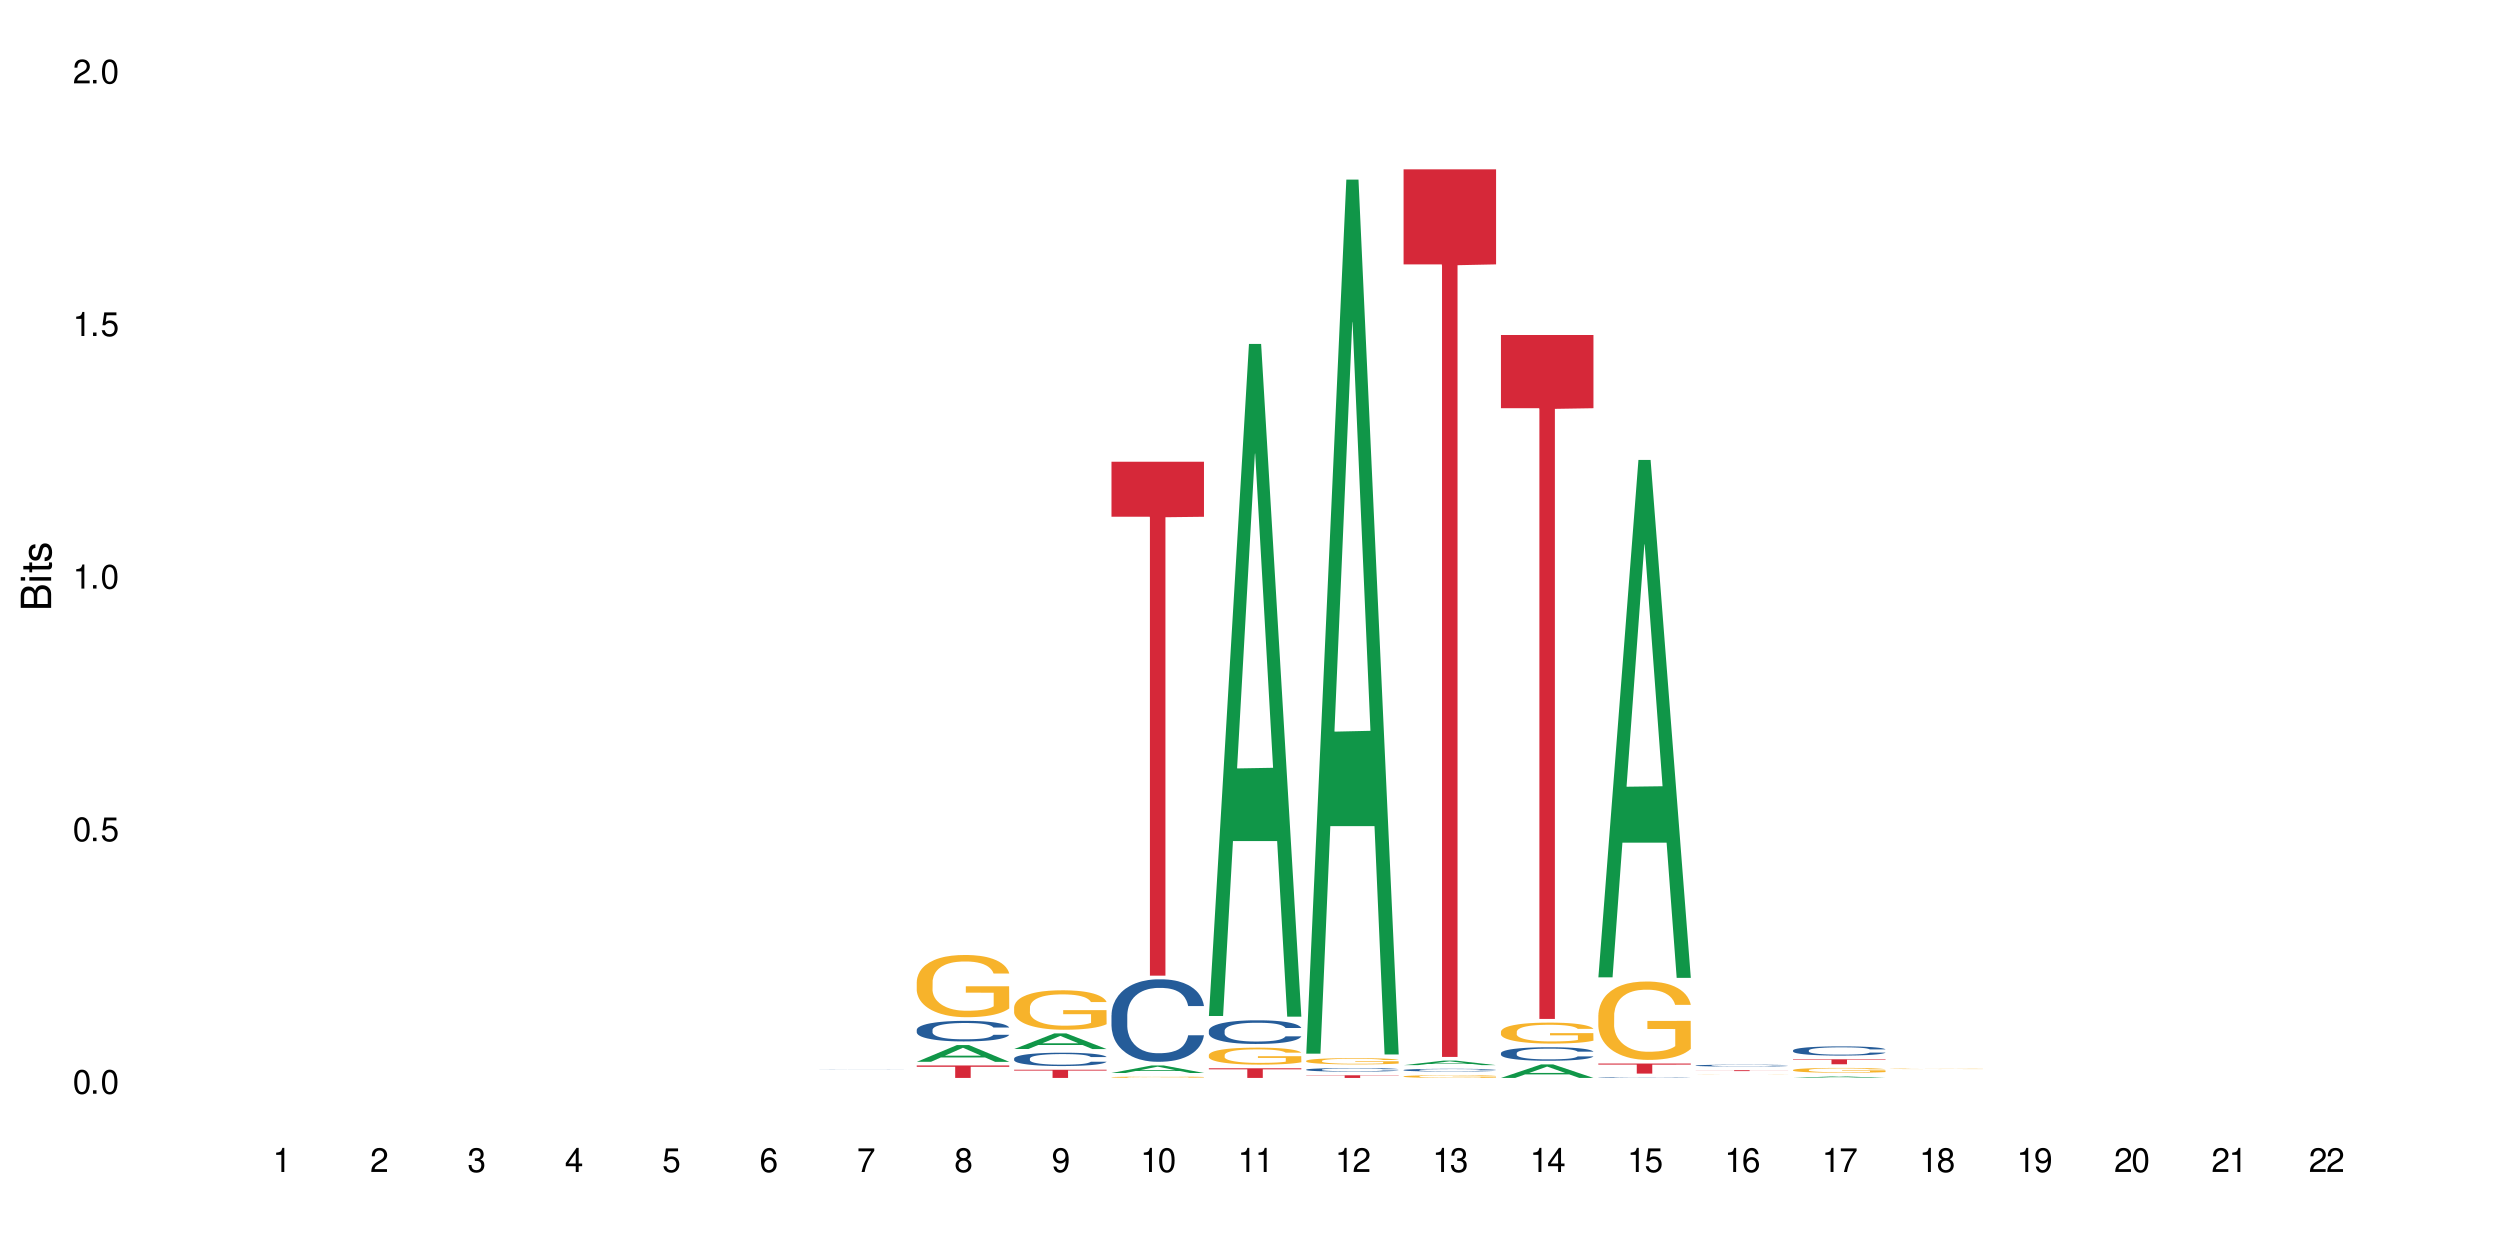 <?xml version="1.0" encoding="UTF-8"?>
<svg xmlns="http://www.w3.org/2000/svg" xmlns:xlink="http://www.w3.org/1999/xlink" width="720" height="360" viewBox="0 0 720 360">
<defs>
<g>
<g id="glyph-0-0">
</g>
<g id="glyph-0-1">
<path d="M 2.641 -6.938 C 2 -6.938 1.422 -6.656 1.078 -6.172 C 0.641 -5.562 0.406 -4.641 0.406 -3.359 C 0.406 -1.016 1.188 0.219 2.641 0.219 C 4.078 0.219 4.859 -1.016 4.859 -3.297 C 4.859 -4.641 4.656 -5.547 4.203 -6.172 C 3.844 -6.656 3.281 -6.938 2.641 -6.938 Z M 2.641 -6.188 C 3.547 -6.188 4 -5.25 4 -3.375 C 4 -1.406 3.562 -0.484 2.625 -0.484 C 1.734 -0.484 1.281 -1.438 1.281 -3.344 C 1.281 -5.25 1.734 -6.188 2.641 -6.188 Z M 2.641 -6.188 "/>
</g>
<g id="glyph-0-2">
<path d="M 1.828 -1 L 0.828 -1 L 0.828 0 L 1.828 0 Z M 1.828 -1 "/>
</g>
<g id="glyph-0-3">
<path d="M 4.562 -6.797 L 1.062 -6.797 L 0.547 -3.094 L 1.328 -3.094 C 1.719 -3.562 2.047 -3.734 2.578 -3.734 C 3.484 -3.734 4.062 -3.109 4.062 -2.094 C 4.062 -1.125 3.484 -0.531 2.578 -0.531 C 1.828 -0.531 1.375 -0.906 1.188 -1.672 L 0.328 -1.672 C 0.453 -1.109 0.547 -0.844 0.75 -0.594 C 1.125 -0.078 1.828 0.219 2.594 0.219 C 3.969 0.219 4.922 -0.781 4.922 -2.219 C 4.922 -3.562 4.031 -4.484 2.719 -4.484 C 2.25 -4.484 1.859 -4.359 1.469 -4.062 L 1.734 -5.969 L 4.562 -5.969 Z M 4.562 -6.797 "/>
</g>
<g id="glyph-0-4">
<path d="M 2.484 -4.938 L 2.484 0 L 3.328 0 L 3.328 -6.938 L 2.766 -6.938 C 2.469 -5.875 2.281 -5.734 0.984 -5.562 L 0.984 -4.938 Z M 2.484 -4.938 "/>
</g>
<g id="glyph-0-5">
<path d="M 4.859 -0.828 L 1.281 -0.828 C 1.359 -1.406 1.672 -1.781 2.5 -2.281 L 3.469 -2.828 C 4.406 -3.344 4.906 -4.062 4.906 -4.906 C 4.906 -5.484 4.672 -6.031 4.266 -6.406 C 3.859 -6.766 3.375 -6.938 2.719 -6.938 C 1.859 -6.938 1.219 -6.625 0.844 -6.031 C 0.609 -5.672 0.5 -5.234 0.484 -4.531 L 1.328 -4.531 C 1.359 -5.016 1.406 -5.281 1.531 -5.516 C 1.75 -5.938 2.188 -6.203 2.703 -6.203 C 3.469 -6.203 4.031 -5.641 4.031 -4.891 C 4.031 -4.344 3.719 -3.859 3.125 -3.516 L 2.234 -3 C 0.812 -2.172 0.406 -1.531 0.328 -0.016 L 4.859 -0.016 Z M 4.859 -0.828 "/>
</g>
<g id="glyph-0-6">
<path d="M 2.125 -3.188 L 2.578 -3.188 C 3.5 -3.188 3.984 -2.766 3.984 -1.922 C 3.984 -1.062 3.469 -0.531 2.594 -0.531 C 1.656 -0.531 1.203 -1 1.156 -2.016 L 0.312 -2.016 C 0.344 -1.453 0.438 -1.094 0.609 -0.781 C 0.953 -0.109 1.625 0.219 2.547 0.219 C 3.953 0.219 4.859 -0.625 4.859 -1.938 C 4.859 -2.828 4.516 -3.297 3.703 -3.594 C 4.344 -3.844 4.656 -4.328 4.656 -5.031 C 4.656 -6.219 3.875 -6.938 2.578 -6.938 C 1.203 -6.938 0.484 -6.172 0.453 -4.703 L 1.297 -4.703 C 1.312 -5.125 1.344 -5.359 1.453 -5.578 C 1.641 -5.969 2.062 -6.203 2.594 -6.203 C 3.344 -6.203 3.797 -5.75 3.797 -5 C 3.797 -4.516 3.609 -4.219 3.25 -4.047 C 3.016 -3.953 2.703 -3.922 2.125 -3.906 Z M 2.125 -3.188 "/>
</g>
<g id="glyph-0-7">
<path d="M 3.141 -1.672 L 3.141 0 L 3.984 0 L 3.984 -1.672 L 4.984 -1.672 L 4.984 -2.438 L 3.984 -2.438 L 3.984 -6.938 L 3.359 -6.938 L 0.266 -2.578 L 0.266 -1.672 Z M 3.141 -2.438 L 1 -2.438 L 3.141 -5.5 Z M 3.141 -2.438 "/>
</g>
<g id="glyph-0-8">
<path d="M 4.781 -5.125 C 4.609 -6.266 3.891 -6.938 2.844 -6.938 C 2.094 -6.938 1.422 -6.578 1.031 -5.953 C 0.594 -5.266 0.406 -4.422 0.406 -3.172 C 0.406 -2 0.578 -1.25 0.984 -0.641 C 1.359 -0.078 1.953 0.219 2.703 0.219 C 3.984 0.219 4.922 -0.75 4.922 -2.094 C 4.922 -3.375 4.062 -4.281 2.844 -4.281 C 2.172 -4.281 1.641 -4.031 1.281 -3.516 C 1.281 -5.234 1.828 -6.188 2.797 -6.188 C 3.391 -6.188 3.797 -5.797 3.938 -5.125 Z M 2.734 -3.531 C 3.547 -3.531 4.062 -2.953 4.062 -2.031 C 4.062 -1.156 3.484 -0.531 2.703 -0.531 C 1.922 -0.531 1.328 -1.188 1.328 -2.078 C 1.328 -2.938 1.906 -3.531 2.734 -3.531 Z M 2.734 -3.531 "/>
</g>
<g id="glyph-0-9">
<path d="M 4.984 -6.797 L 0.438 -6.797 L 0.438 -5.969 L 4.109 -5.969 C 2.5 -3.656 1.828 -2.234 1.328 0 L 2.219 0 C 2.594 -2.172 3.453 -4.047 4.984 -6.094 Z M 4.984 -6.797 "/>
</g>
<g id="glyph-0-10">
<path d="M 3.75 -3.656 C 4.469 -4.094 4.688 -4.438 4.688 -5.078 C 4.688 -6.172 3.844 -6.938 2.641 -6.938 C 1.438 -6.938 0.594 -6.172 0.594 -5.094 C 0.594 -4.438 0.812 -4.094 1.516 -3.656 C 0.734 -3.266 0.359 -2.703 0.359 -1.922 C 0.359 -0.656 1.281 0.219 2.641 0.219 C 3.984 0.219 4.922 -0.656 4.922 -1.922 C 4.922 -2.703 4.531 -3.266 3.75 -3.656 Z M 2.641 -6.188 C 3.359 -6.188 3.812 -5.75 3.812 -5.062 C 3.812 -4.406 3.344 -3.984 2.641 -3.984 C 1.922 -3.984 1.453 -4.406 1.453 -5.078 C 1.453 -5.75 1.922 -6.188 2.641 -6.188 Z M 2.641 -3.266 C 3.484 -3.266 4.062 -2.719 4.062 -1.906 C 4.062 -1.078 3.484 -0.531 2.625 -0.531 C 1.797 -0.531 1.219 -1.094 1.219 -1.906 C 1.219 -2.719 1.781 -3.266 2.641 -3.266 Z M 2.641 -3.266 "/>
</g>
<g id="glyph-0-11">
<path d="M 0.516 -1.578 C 0.672 -0.453 1.406 0.219 2.438 0.219 C 3.188 0.219 3.859 -0.141 4.266 -0.766 C 4.688 -1.453 4.891 -2.297 4.891 -3.547 C 4.891 -4.719 4.703 -5.453 4.312 -6.078 C 3.938 -6.641 3.344 -6.938 2.594 -6.938 C 1.297 -6.938 0.359 -5.969 0.359 -4.625 C 0.359 -3.344 1.234 -2.453 2.453 -2.453 C 3.094 -2.453 3.578 -2.672 4.016 -3.203 C 4 -1.484 3.469 -0.531 2.5 -0.531 C 1.906 -0.531 1.484 -0.906 1.359 -1.578 Z M 2.578 -6.203 C 3.375 -6.203 3.969 -5.531 3.969 -4.641 C 3.969 -3.797 3.391 -3.188 2.547 -3.188 C 1.734 -3.188 1.234 -3.766 1.234 -4.688 C 1.234 -5.562 1.797 -6.203 2.578 -6.203 Z M 2.578 -6.203 "/>
</g>
<g id="glyph-1-0">
</g>
<g id="glyph-1-1">
<path d="M 0 -0.953 L 0 -4.891 C 0 -5.719 -0.234 -6.344 -0.734 -6.797 C -1.188 -7.234 -1.812 -7.469 -2.5 -7.469 C -3.547 -7.469 -4.188 -7 -4.625 -5.875 C -4.984 -6.688 -5.625 -7.094 -6.531 -7.094 C -7.172 -7.094 -7.734 -6.859 -8.141 -6.391 C -8.562 -5.922 -8.75 -5.344 -8.75 -4.5 L -8.75 -0.953 Z M -4.984 -2.062 L -7.766 -2.062 L -7.766 -4.219 C -7.766 -4.844 -7.688 -5.203 -7.453 -5.5 C -7.219 -5.812 -6.859 -5.969 -6.375 -5.969 C -5.891 -5.969 -5.531 -5.812 -5.297 -5.5 C -5.062 -5.203 -4.984 -4.844 -4.984 -4.219 Z M -0.984 -2.062 L -4 -2.062 L -4 -4.781 C -4 -5.766 -3.438 -6.359 -2.484 -6.359 C -1.547 -6.359 -0.984 -5.766 -0.984 -4.781 Z M -0.984 -2.062 "/>
</g>
<g id="glyph-1-2">
<path d="M -6.281 -1.797 L -6.281 -0.797 L 0 -0.797 L 0 -1.797 Z M -8.75 -1.797 L -8.75 -0.797 L -7.484 -0.797 L -7.484 -1.797 Z M -8.75 -1.797 "/>
</g>
<g id="glyph-1-3">
<path d="M -6.281 -3.047 L -6.281 -2.016 L -8.016 -2.016 L -8.016 -1.016 L -6.281 -1.016 L -6.281 -0.172 L -5.469 -0.172 L -5.469 -1.016 L -0.719 -1.016 C -0.078 -1.016 0.281 -1.453 0.281 -2.234 C 0.281 -2.5 0.25 -2.719 0.188 -3.047 L -0.641 -3.047 C -0.609 -2.906 -0.594 -2.766 -0.594 -2.562 C -0.594 -2.141 -0.719 -2.016 -1.156 -2.016 L -5.469 -2.016 L -5.469 -3.047 Z M -6.281 -3.047 "/>
</g>
<g id="glyph-1-4">
<path d="M -4.531 -5.25 C -5.766 -5.25 -6.469 -4.422 -6.469 -2.969 C -6.469 -1.516 -5.719 -0.562 -4.547 -0.562 C -3.562 -0.562 -3.094 -1.062 -2.734 -2.562 L -2.516 -3.484 C -2.344 -4.188 -2.094 -4.469 -1.641 -4.469 C -1.047 -4.469 -0.641 -3.875 -0.641 -3 C -0.641 -2.453 -0.797 -2 -1.062 -1.75 C -1.25 -1.594 -1.422 -1.531 -1.875 -1.469 L -1.875 -0.406 C -0.422 -0.453 0.281 -1.266 0.281 -2.922 C 0.281 -4.5 -0.5 -5.516 -1.719 -5.516 C -2.656 -5.516 -3.172 -4.984 -3.469 -3.734 L -3.703 -2.766 C -3.891 -1.953 -4.156 -1.609 -4.594 -1.609 C -5.188 -1.609 -5.547 -2.125 -5.547 -2.938 C -5.547 -3.75 -5.203 -4.172 -4.531 -4.203 Z M -4.531 -5.25 "/>
</g>
</g>
</defs>
<rect x="-72" y="-36" width="864" height="432" fill="rgb(100%, 100%, 100%)" fill-opacity="1"/>
<path fill-rule="nonzero" fill="rgb(14.51%, 36.078%, 60%)" fill-opacity="1" d="M 235.98 308.074 L 236.016 308.074 L 236.016 308.07 L 236.109 308.07 L 236.34 308.066 L 236.566 308.066 L 237.152 308.062 L 237.965 308.062 L 238.809 308.059 L 239.977 308.059 L 241.246 308.055 L 244.004 308.055 L 244.785 308.051 L 255.18 308.051 L 256.707 308.055 L 258.691 308.055 L 259.664 308.059 L 260.93 308.059 L 261.516 308.062 L 262.035 308.062 L 262.426 308.066 L 262.621 308.066 L 257.844 308.066 L 257.586 308.062 L 256.609 308.062 L 255.93 308.059 L 252.191 308.059 L 250.762 308.055 L 249.105 308.055 L 248.488 308.059 L 243.52 308.059 L 242.836 308.062 L 241.797 308.062 L 241.473 308.066 L 240.918 308.066 L 240.723 308.07 L 240.531 308.07 L 240.531 308.078 L 240.594 308.082 L 240.758 308.082 L 241.18 308.086 L 241.797 308.086 L 242.512 308.09 L 243.582 308.09 L 244.102 308.094 L 255.246 308.094 L 255.895 308.09 L 257.195 308.09 L 257.586 308.086 L 262.621 308.086 L 262.133 308.086 L 261.84 308.09 L 260.867 308.09 L 260.121 308.094 L 258.691 308.094 L 257.941 308.098 L 241.895 308.098 L 241.082 308.094 L 239.004 308.094 L 238.289 308.09 L 237.25 308.09 L 236.859 308.086 L 236.402 308.086 L 236.078 308.082 L 235.98 308.078 Z M 235.98 308.074 "/>
<path fill-rule="nonzero" fill="rgb(6.275%, 58.824%, 28.235%)" fill-opacity="1" d="M 264.023 305.805 L 264.051 305.801 L 275.578 300.984 L 279.078 300.984 L 290.664 305.809 L 286.594 305.809 L 283.691 304.551 L 270.969 304.551 L 268.121 305.805 L 264.023 305.805 L 272.191 304.027 L 282.523 304.023 L 277.371 301.773 L 277.312 301.77 L 277.258 301.781 L 272.164 304.023 L 272.191 304.027 Z M 264.023 305.805 "/>
<path fill-rule="nonzero" fill="rgb(14.51%, 36.078%, 60%)" fill-opacity="1" d="M 264.023 296.59 L 264.055 296.582 L 264.055 296.453 L 264.152 296.246 L 264.379 295.988 L 264.609 295.809 L 265.191 295.488 L 266.004 295.184 L 266.848 294.945 L 267.465 294.805 L 268.02 294.695 L 269.285 294.496 L 270.098 294.391 L 270.977 294.301 L 272.047 294.207 L 272.828 294.152 L 274.582 294.066 L 275.879 294.027 L 276.887 294.012 L 279.066 294.012 L 280.363 294.035 L 281.305 294.062 L 282.348 294.105 L 283.223 294.152 L 284.75 294.273 L 286.113 294.426 L 286.73 294.512 L 287.707 294.68 L 288.453 294.84 L 288.973 294.98 L 289.559 295.184 L 290.078 295.426 L 290.469 295.703 L 290.664 295.934 L 286.113 295.934 L 285.887 295.719 L 285.629 295.551 L 285.141 295.328 L 284.652 295.172 L 283.969 295.016 L 283.352 294.91 L 282.508 294.809 L 281.762 294.742 L 280.98 294.695 L 280.234 294.664 L 278.805 294.629 L 277.148 294.629 L 276.531 294.641 L 275.262 294.684 L 274.582 294.723 L 273.605 294.797 L 272.926 294.867 L 272.113 294.977 L 271.559 295.066 L 270.879 295.207 L 270.391 295.332 L 269.84 295.512 L 269.512 295.648 L 269.223 295.797 L 268.961 295.977 L 268.766 296.168 L 268.637 296.367 L 268.57 296.562 L 268.57 297.402 L 268.637 297.594 L 268.797 297.824 L 269.223 298.152 L 269.84 298.441 L 270.555 298.668 L 271.234 298.828 L 271.625 298.906 L 272.145 298.992 L 272.957 299.102 L 274.125 299.207 L 274.809 299.25 L 275.848 299.293 L 276.922 299.316 L 278.352 299.316 L 279.617 299.293 L 280.461 299.27 L 281.34 299.223 L 282.539 299.133 L 283.289 299.047 L 283.938 298.941 L 284.426 298.84 L 284.75 298.754 L 285.238 298.586 L 285.629 298.402 L 285.918 298.211 L 286.113 298.027 L 290.664 298.027 L 290.469 298.246 L 290.176 298.457 L 289.883 298.613 L 289.43 298.801 L 288.91 298.969 L 288.16 299.16 L 287.543 299.285 L 286.73 299.418 L 285.984 299.523 L 285.172 299.613 L 283.969 299.723 L 283.191 299.777 L 282.348 299.824 L 281.34 299.867 L 280.07 299.906 L 278.707 299.93 L 277.441 299.934 L 276.074 299.922 L 275.07 299.902 L 273.738 299.852 L 272.078 299.754 L 270.879 299.652 L 269.938 299.551 L 269.125 299.441 L 268.215 299.293 L 267.043 299.059 L 266.328 298.871 L 265.844 298.723 L 265.289 298.512 L 264.898 298.32 L 264.445 298.02 L 264.121 297.633 L 264.023 297.336 Z M 264.023 296.59 "/>
<path fill-rule="nonzero" fill="rgb(96.863%, 70.196%, 16.863%)" fill-opacity="1" d="M 264.023 282.711 L 264.055 282.695 L 264.055 282.367 L 264.184 281.633 L 264.512 280.617 L 264.934 279.781 L 265.387 279.125 L 265.68 278.781 L 266.168 278.293 L 266.59 277.93 L 267.66 277.195 L 269.027 276.508 L 269.773 276.211 L 270.617 275.934 L 271.82 275.621 L 272.371 275.508 L 274.062 275.246 L 275.977 275.082 L 278.09 275.031 L 279.066 275.051 L 280.398 275.113 L 282.215 275.293 L 283.254 275.457 L 284.066 275.621 L 284.914 275.836 L 285.953 276.164 L 286.926 276.555 L 287.707 276.949 L 288.484 277.441 L 289.137 277.965 L 289.688 278.535 L 290.176 279.223 L 290.469 279.797 L 290.664 280.371 L 286.148 280.371 L 285.887 279.797 L 285.594 279.355 L 285.105 278.816 L 284.621 278.422 L 284.133 278.109 L 283.223 277.684 L 282.441 277.422 L 281.469 277.195 L 280.527 277.047 L 279.453 276.949 L 278.805 276.914 L 277.082 276.914 L 275.523 277.031 L 274.613 277.16 L 273.965 277.293 L 273.055 277.539 L 272.504 277.734 L 272.176 277.867 L 271.203 278.371 L 270.555 278.832 L 270.195 279.141 L 269.742 279.633 L 269.414 280.074 L 269.059 280.73 L 268.863 281.223 L 268.605 282.336 L 268.57 285.281 L 268.668 285.906 L 268.863 286.574 L 269.125 287.164 L 269.512 287.789 L 269.902 288.262 L 270.586 288.902 L 271.172 289.328 L 271.625 289.605 L 272.504 290.047 L 272.859 290.195 L 273.703 290.488 L 274.582 290.719 L 275.652 290.914 L 276.465 291.012 L 277.766 291.094 L 279.422 291.094 L 281.371 290.996 L 282.605 290.867 L 283.449 290.734 L 284.004 290.621 L 284.684 290.441 L 285.172 290.277 L 285.629 290.098 L 286.18 289.816 L 286.18 285.906 L 278.156 285.887 L 278.156 284.055 L 290.629 284.039 L 290.664 290.441 L 289.98 290.883 L 289.137 291.309 L 288.324 291.637 L 287.48 291.914 L 286.277 292.227 L 285.301 292.422 L 283.809 292.652 L 282.441 292.797 L 281.016 292.895 L 279.746 292.945 L 278.254 292.961 L 276.922 292.93 L 275.492 292.832 L 274.355 292.699 L 273.312 292.535 L 272.273 292.324 L 270.977 291.98 L 270.129 291.699 L 269.254 291.355 L 268.375 290.949 L 267.598 290.504 L 267.078 290.16 L 266.559 289.77 L 266.004 289.277 L 265.484 288.723 L 265.094 288.215 L 264.738 287.641 L 264.477 287.102 L 264.219 286.363 L 264.09 285.773 L 264.023 285.266 Z M 264.023 282.711 "/>
<path fill-rule="nonzero" fill="rgb(83.922%, 15.686%, 22.353%)" fill-opacity="1" d="M 264.023 306.859 L 290.664 306.859 L 290.664 307.246 L 279.559 307.246 L 279.559 310.445 L 275.094 310.445 L 275.094 307.25 L 275.027 307.246 L 264.023 307.246 Z M 264.023 306.859 "/>
<path fill-rule="nonzero" fill="rgb(6.275%, 58.824%, 28.235%)" fill-opacity="1" d="M 292.066 302.121 L 292.094 302.117 L 303.621 297.625 L 307.121 297.625 L 318.703 302.129 L 314.633 302.129 L 311.73 300.953 L 299.008 300.953 L 296.164 302.121 L 292.066 302.121 L 300.234 300.465 L 310.562 300.461 L 305.414 298.359 L 305.355 298.355 L 305.301 298.367 L 300.203 300.461 L 300.234 300.465 Z M 292.066 302.121 "/>
<path fill-rule="nonzero" fill="rgb(14.51%, 36.078%, 60%)" fill-opacity="1" d="M 292.066 304.852 L 292.098 304.848 L 292.098 304.762 L 292.195 304.629 L 292.422 304.461 L 292.648 304.344 L 293.234 304.137 L 294.047 303.938 L 294.891 303.781 L 295.508 303.691 L 296.062 303.621 L 297.328 303.492 L 298.141 303.426 L 299.016 303.363 L 300.09 303.305 L 300.867 303.27 L 302.625 303.215 L 303.922 303.188 L 304.93 303.18 L 307.105 303.18 L 308.406 303.191 L 309.348 303.211 L 310.387 303.238 L 311.266 303.27 L 312.793 303.348 L 314.156 303.445 L 314.773 303.5 L 315.746 303.609 L 316.496 303.715 L 317.016 303.809 L 317.602 303.938 L 318.121 304.094 L 318.508 304.273 L 318.703 304.426 L 314.156 304.426 L 313.93 304.285 L 313.668 304.176 L 313.18 304.031 L 312.695 303.93 L 312.012 303.828 L 311.395 303.762 L 310.551 303.695 L 309.805 303.652 L 309.023 303.621 L 308.277 303.602 L 306.848 303.578 L 305.191 303.578 L 304.574 303.586 L 303.305 303.613 L 302.625 303.637 L 301.648 303.688 L 300.965 303.734 L 300.152 303.805 L 299.602 303.863 L 298.918 303.953 L 298.434 304.035 L 297.879 304.152 L 297.555 304.238 L 297.262 304.34 L 297.004 304.453 L 296.809 304.578 L 296.68 304.707 L 296.613 304.832 L 296.613 305.379 L 296.68 305.504 L 296.84 305.652 L 297.262 305.867 L 297.879 306.055 L 298.594 306.199 L 299.277 306.305 L 299.668 306.355 L 300.188 306.41 L 301 306.48 L 302.168 306.551 L 302.852 306.582 L 303.891 306.609 L 304.961 306.621 L 306.391 306.621 L 307.66 306.609 L 308.504 306.59 L 309.379 306.562 L 310.582 306.504 L 311.328 306.445 L 311.98 306.379 L 312.465 306.312 L 312.793 306.258 L 313.277 306.148 L 313.668 306.027 L 313.961 305.906 L 314.156 305.785 L 318.703 305.785 L 318.508 305.926 L 318.219 306.062 L 317.926 306.164 L 317.469 306.289 L 316.949 306.398 L 316.203 306.52 L 315.586 306.602 L 314.773 306.691 L 314.027 306.758 L 313.215 306.816 L 312.012 306.887 L 311.23 306.922 L 310.387 306.953 L 309.379 306.98 L 308.113 307.004 L 306.75 307.02 L 305.48 307.023 L 304.117 307.016 L 303.109 307.004 L 301.777 306.969 L 300.121 306.906 L 298.918 306.84 L 297.977 306.773 L 297.164 306.703 L 296.254 306.609 L 295.086 306.453 L 294.371 306.336 L 293.883 306.234 L 293.332 306.098 L 292.941 305.977 L 292.488 305.777 L 292.164 305.531 L 292.066 305.336 Z M 292.066 304.852 "/>
<path fill-rule="nonzero" fill="rgb(96.863%, 70.196%, 16.863%)" fill-opacity="1" d="M 292.066 290.07 L 292.098 290.059 L 292.098 289.852 L 292.227 289.387 L 292.551 288.742 L 292.973 288.211 L 293.43 287.797 L 293.723 287.578 L 294.207 287.266 L 294.633 287.039 L 295.703 286.57 L 297.066 286.133 L 297.816 285.945 L 298.66 285.77 L 299.863 285.574 L 300.414 285.5 L 302.102 285.336 L 304.02 285.23 L 306.133 285.199 L 307.105 285.211 L 308.438 285.25 L 310.258 285.367 L 311.297 285.469 L 312.109 285.574 L 312.953 285.707 L 313.992 285.914 L 314.969 286.164 L 315.746 286.414 L 316.527 286.727 L 317.176 287.059 L 317.73 287.422 L 318.219 287.859 L 318.508 288.223 L 318.703 288.586 L 314.188 288.586 L 313.93 288.223 L 313.637 287.941 L 313.148 287.598 L 312.66 287.348 L 312.176 287.152 L 311.266 286.883 L 310.484 286.715 L 309.512 286.57 L 308.566 286.477 L 307.496 286.414 L 306.848 286.395 L 305.125 286.395 L 303.566 286.465 L 302.656 286.551 L 302.004 286.633 L 301.098 286.789 L 300.543 286.914 L 300.219 286.996 L 299.246 287.316 L 298.594 287.609 L 298.238 287.805 L 297.781 288.117 L 297.457 288.398 L 297.102 288.812 L 296.906 289.125 L 296.645 289.832 L 296.613 291.703 L 296.711 292.098 L 296.906 292.523 L 297.164 292.895 L 297.555 293.289 L 297.945 293.594 L 298.629 293.996 L 299.211 294.266 L 299.668 294.445 L 300.543 294.723 L 300.902 294.816 L 301.746 295.004 L 302.625 295.148 L 303.695 295.273 L 304.508 295.336 L 305.809 295.391 L 307.465 295.391 L 309.414 295.328 L 310.648 295.242 L 311.492 295.16 L 312.043 295.086 L 312.727 294.973 L 313.215 294.871 L 313.668 294.754 L 314.223 294.578 L 314.223 292.098 L 306.195 292.086 L 306.195 290.922 L 318.672 290.91 L 318.703 294.973 L 318.023 295.254 L 317.176 295.523 L 316.363 295.73 L 315.52 295.906 L 314.32 296.105 L 313.344 296.23 L 311.848 296.375 L 310.484 296.469 L 309.055 296.531 L 307.789 296.562 L 306.293 296.574 L 304.961 296.551 L 303.531 296.488 L 302.395 296.406 L 301.355 296.305 L 300.316 296.168 L 299.016 295.949 L 298.172 295.773 L 297.297 295.555 L 296.418 295.297 L 295.637 295.016 L 295.117 294.797 L 294.598 294.547 L 294.047 294.234 L 293.527 293.883 L 293.137 293.562 L 292.781 293.195 L 292.52 292.855 L 292.258 292.387 L 292.129 292.012 L 292.066 291.691 Z M 292.066 290.07 "/>
<path fill-rule="nonzero" fill="rgb(83.922%, 15.686%, 22.353%)" fill-opacity="1" d="M 292.066 308.074 L 318.703 308.074 L 318.703 308.328 L 307.602 308.332 L 307.602 310.445 L 303.137 310.445 L 303.137 308.332 L 303.07 308.328 L 292.066 308.328 Z M 292.066 308.074 "/>
<path fill-rule="nonzero" fill="rgb(6.275%, 58.824%, 28.235%)" fill-opacity="1" d="M 320.105 309.016 L 320.137 309.012 L 331.66 306.855 L 335.164 306.855 L 346.746 309.016 L 342.676 309.016 L 339.773 308.453 L 327.051 308.453 L 324.203 309.016 L 320.105 309.016 L 328.273 308.219 L 338.605 308.219 L 333.453 307.207 L 333.398 307.207 L 333.34 307.211 L 328.246 308.219 L 328.273 308.219 Z M 320.105 309.016 "/>
<path fill-rule="nonzero" fill="rgb(14.51%, 36.078%, 60%)" fill-opacity="1" d="M 320.105 292.379 L 320.141 292.359 L 320.141 291.836 L 320.238 291.012 L 320.465 289.969 L 320.691 289.254 L 321.277 287.973 L 322.09 286.734 L 322.934 285.777 L 323.551 285.215 L 324.102 284.777 L 325.371 283.977 L 326.18 283.562 L 327.059 283.191 L 328.129 282.824 L 328.91 282.605 L 330.664 282.258 L 331.965 282.105 L 332.973 282.043 L 335.148 282.043 L 336.449 282.129 L 337.391 282.238 L 338.43 282.41 L 339.305 282.605 L 340.832 283.086 L 342.199 283.691 L 342.816 284.039 L 343.789 284.715 L 344.535 285.363 L 345.059 285.93 L 345.641 286.734 L 346.16 287.711 L 346.551 288.82 L 346.746 289.754 L 342.199 289.754 L 341.969 288.883 L 341.711 288.211 L 341.223 287.32 L 340.734 286.691 L 340.055 286.059 L 339.438 285.648 L 338.59 285.234 L 337.844 284.973 L 337.066 284.777 L 336.316 284.648 L 334.887 284.52 L 333.23 284.52 L 332.613 284.562 L 331.348 284.734 L 330.664 284.887 L 329.691 285.191 L 329.008 285.473 L 328.195 285.906 L 327.645 286.277 L 326.961 286.844 L 326.473 287.34 L 325.922 288.059 L 325.598 288.602 L 325.305 289.211 L 325.043 289.926 L 324.848 290.688 L 324.719 291.492 L 324.656 292.273 L 324.656 295.641 L 324.719 296.422 L 324.883 297.332 L 325.305 298.656 L 325.922 299.809 L 326.637 300.723 L 327.32 301.375 L 327.707 301.676 L 328.227 302.023 L 329.039 302.461 L 330.211 302.895 L 330.891 303.066 L 331.934 303.242 L 333.004 303.328 L 334.434 303.328 L 335.699 303.242 L 336.547 303.133 L 337.422 302.957 L 338.625 302.59 L 339.371 302.242 L 340.02 301.828 L 340.508 301.418 L 340.832 301.07 L 341.32 300.395 L 341.711 299.656 L 342.004 298.898 L 342.199 298.16 L 346.746 298.16 L 346.551 299.027 L 346.258 299.875 L 345.965 300.504 L 345.512 301.266 L 344.992 301.938 L 344.246 302.699 L 343.629 303.199 L 342.816 303.742 L 342.066 304.152 L 341.254 304.523 L 340.055 304.957 L 339.273 305.176 L 338.43 305.371 L 337.422 305.543 L 336.156 305.695 L 334.789 305.781 L 333.523 305.805 L 332.16 305.762 L 331.152 305.672 L 329.82 305.477 L 328.164 305.086 L 326.961 304.676 L 326.02 304.262 L 325.207 303.828 L 324.297 303.242 L 323.129 302.285 L 322.414 301.547 L 321.926 300.938 L 321.375 300.09 L 320.984 299.332 L 320.527 298.113 L 320.203 296.574 L 320.105 295.379 Z M 320.105 292.379 "/>
<path fill-rule="nonzero" fill="rgb(96.863%, 70.196%, 16.863%)" fill-opacity="1" d="M 320.105 310.23 L 320.141 310.23 L 320.141 310.223 L 320.27 310.207 L 320.594 310.188 L 321.016 310.168 L 321.473 310.156 L 321.762 310.148 L 322.25 310.137 L 322.672 310.129 L 323.746 310.113 L 325.109 310.098 L 325.855 310.094 L 326.703 310.086 L 327.902 310.082 L 328.457 310.078 L 330.145 310.074 L 332.062 310.07 L 334.172 310.066 L 335.148 310.07 L 336.48 310.07 L 338.301 310.074 L 339.34 310.078 L 340.152 310.082 L 340.996 310.086 L 342.035 310.094 L 343.012 310.102 L 343.789 310.109 L 344.57 310.117 L 345.219 310.129 L 345.77 310.141 L 346.258 310.156 L 346.551 310.168 L 346.746 310.18 L 342.23 310.18 L 341.969 310.168 L 341.68 310.16 L 341.191 310.148 L 340.215 310.133 L 339.305 310.125 L 338.527 310.117 L 337.551 310.113 L 336.609 310.109 L 331.605 310.109 L 330.699 310.113 L 330.047 310.117 L 329.137 310.121 L 328.586 310.125 L 328.262 310.129 L 327.285 310.137 L 326.637 310.148 L 326.277 310.156 L 325.824 310.164 L 325.5 310.176 L 325.141 310.188 L 324.945 310.199 L 324.688 310.223 L 324.656 310.285 L 324.754 310.297 L 324.945 310.312 L 325.207 310.324 L 325.988 310.348 L 326.668 310.359 L 327.254 310.367 L 327.707 310.375 L 328.586 310.383 L 328.941 310.387 L 329.789 310.395 L 330.664 310.398 L 331.738 310.402 L 332.551 310.406 L 335.504 310.406 L 337.453 310.402 L 338.688 310.402 L 339.535 310.398 L 340.086 310.395 L 340.77 310.391 L 341.254 310.391 L 341.711 310.387 L 342.262 310.379 L 342.262 310.297 L 334.238 310.297 L 334.238 310.258 L 346.715 310.258 L 346.746 310.391 L 346.062 310.402 L 345.219 310.41 L 344.406 310.418 L 343.562 310.422 L 342.359 310.43 L 341.387 310.434 L 339.891 310.438 L 338.527 310.441 L 337.098 310.445 L 333.004 310.445 L 331.574 310.441 L 330.438 310.441 L 328.359 310.434 L 327.059 310.426 L 326.215 310.418 L 325.336 310.41 L 324.461 310.402 L 323.68 310.395 L 322.641 310.379 L 322.09 310.367 L 321.566 310.355 L 321.18 310.344 L 320.82 310.332 L 320.562 310.32 L 320.301 310.305 L 320.172 310.293 L 320.105 310.285 Z M 320.105 310.23 "/>
<path fill-rule="nonzero" fill="rgb(83.922%, 15.686%, 22.353%)" fill-opacity="1" d="M 320.105 132.984 L 346.746 132.984 L 346.746 148.828 L 335.645 148.965 L 335.645 280.992 L 331.176 280.992 L 331.176 149.105 L 331.113 148.828 L 320.105 148.828 Z M 320.105 132.984 "/>
<path fill-rule="nonzero" fill="rgb(6.275%, 58.824%, 28.235%)" fill-opacity="1" d="M 348.148 292.613 L 348.176 292.43 L 359.703 99.059 L 363.203 99.059 L 374.789 292.797 L 370.719 292.797 L 367.816 242.223 L 355.094 242.223 L 352.246 292.613 L 348.148 292.613 L 356.316 221.305 L 366.648 221.121 L 361.496 130.711 L 361.441 130.527 L 361.383 131.074 L 356.289 221.121 L 356.316 221.305 Z M 348.148 292.613 "/>
<path fill-rule="nonzero" fill="rgb(14.51%, 36.078%, 60%)" fill-opacity="1" d="M 348.148 296.812 L 348.18 296.805 L 348.18 296.656 L 348.277 296.418 L 348.504 296.121 L 348.734 295.914 L 349.316 295.547 L 350.129 295.191 L 350.973 294.918 L 351.59 294.758 L 352.145 294.633 L 353.41 294.402 L 354.223 294.281 L 355.102 294.176 L 356.172 294.07 L 356.953 294.008 L 358.707 293.91 L 360.008 293.863 L 361.012 293.848 L 363.191 293.848 L 364.488 293.871 L 365.43 293.902 L 366.473 293.953 L 367.348 294.008 L 368.875 294.145 L 370.238 294.32 L 370.855 294.418 L 371.832 294.613 L 372.578 294.801 L 373.098 294.961 L 373.684 295.191 L 374.203 295.473 L 374.594 295.789 L 374.789 296.059 L 370.238 296.059 L 370.012 295.809 L 369.754 295.617 L 369.266 295.359 L 368.777 295.18 L 368.094 295 L 367.477 294.879 L 366.633 294.762 L 365.887 294.688 L 365.105 294.633 L 364.359 294.594 L 362.93 294.559 L 361.273 294.559 L 360.656 294.57 L 359.391 294.617 L 358.707 294.664 L 357.73 294.75 L 357.051 294.832 L 356.238 294.957 L 355.684 295.062 L 355.004 295.223 L 354.516 295.367 L 353.965 295.574 L 353.637 295.727 L 353.348 295.902 L 353.086 296.109 L 352.891 296.328 L 352.762 296.559 L 352.695 296.781 L 352.695 297.746 L 352.762 297.973 L 352.922 298.234 L 353.348 298.613 L 353.965 298.945 L 354.68 299.207 L 355.359 299.391 L 355.75 299.48 L 356.27 299.578 L 357.082 299.703 L 358.25 299.828 L 358.934 299.879 L 359.973 299.93 L 361.047 299.953 L 362.477 299.953 L 363.742 299.93 L 364.586 299.898 L 365.465 299.848 L 366.664 299.742 L 367.414 299.641 L 368.062 299.523 L 368.551 299.406 L 368.875 299.305 L 369.363 299.113 L 369.754 298.898 L 370.043 298.684 L 370.238 298.469 L 374.789 298.469 L 374.594 298.719 L 374.301 298.961 L 374.008 299.145 L 373.555 299.359 L 373.035 299.555 L 372.285 299.773 L 371.668 299.914 L 370.855 300.07 L 370.109 300.191 L 369.297 300.297 L 368.094 300.422 L 367.316 300.484 L 366.473 300.539 L 365.465 300.59 L 364.195 300.633 L 362.832 300.656 L 361.566 300.664 L 360.199 300.652 L 359.195 300.625 L 357.863 300.57 L 356.203 300.457 L 355.004 300.34 L 354.062 300.223 L 353.25 300.098 L 352.34 299.93 L 351.168 299.652 L 350.453 299.441 L 349.969 299.27 L 349.414 299.023 L 349.023 298.805 L 348.57 298.457 L 348.246 298.016 L 348.148 297.672 Z M 348.148 296.812 "/>
<path fill-rule="nonzero" fill="rgb(96.863%, 70.196%, 16.863%)" fill-opacity="1" d="M 348.148 303.816 L 348.18 303.809 L 348.18 303.719 L 348.312 303.52 L 348.637 303.242 L 349.059 303.012 L 349.512 302.832 L 349.805 302.738 L 350.293 302.605 L 350.715 302.508 L 351.785 302.305 L 353.152 302.117 L 353.898 302.035 L 354.742 301.961 L 355.945 301.875 L 356.496 301.844 L 358.188 301.773 L 360.102 301.727 L 362.215 301.715 L 363.191 301.719 L 364.523 301.738 L 366.34 301.785 L 367.379 301.832 L 368.191 301.875 L 369.039 301.934 L 370.078 302.023 L 371.051 302.129 L 371.832 302.238 L 372.609 302.371 L 373.262 302.516 L 373.812 302.672 L 374.301 302.859 L 374.594 303.016 L 374.789 303.176 L 370.273 303.176 L 370.012 303.016 L 369.719 302.898 L 369.23 302.75 L 368.746 302.641 L 368.258 302.555 L 367.348 302.441 L 366.57 302.367 L 365.594 302.305 L 364.652 302.266 L 363.578 302.238 L 362.93 302.23 L 361.207 302.23 L 359.648 302.262 L 358.738 302.297 L 358.09 302.332 L 357.18 302.398 L 356.629 302.453 L 356.301 302.488 L 355.328 302.629 L 354.68 302.754 L 354.32 302.84 L 353.867 302.973 L 353.543 303.094 L 353.184 303.273 L 352.988 303.406 L 352.73 303.711 L 352.695 304.516 L 352.793 304.688 L 352.988 304.871 L 353.25 305.031 L 353.637 305.203 L 354.027 305.332 L 354.711 305.508 L 355.297 305.625 L 355.75 305.699 L 356.629 305.82 L 356.984 305.859 L 357.828 305.941 L 358.707 306.004 L 359.777 306.059 L 360.59 306.086 L 361.891 306.105 L 363.547 306.105 L 365.496 306.082 L 366.73 306.043 L 367.574 306.008 L 368.129 305.977 L 368.809 305.93 L 369.297 305.883 L 369.754 305.836 L 370.305 305.758 L 370.305 304.688 L 362.281 304.684 L 362.281 304.184 L 374.754 304.176 L 374.789 305.93 L 374.105 306.051 L 373.262 306.164 L 372.449 306.254 L 371.605 306.332 L 370.402 306.418 L 369.426 306.469 L 367.934 306.531 L 366.57 306.574 L 365.141 306.602 L 363.871 306.613 L 362.379 306.617 L 361.047 306.609 L 359.617 306.582 L 358.48 306.547 L 357.441 306.5 L 356.398 306.441 L 355.102 306.348 L 354.254 306.273 L 353.379 306.18 L 352.5 306.066 L 351.723 305.945 L 351.203 305.852 L 350.684 305.746 L 350.129 305.609 L 349.609 305.457 L 349.219 305.32 L 348.863 305.164 L 348.602 305.016 L 348.344 304.812 L 348.215 304.652 L 348.148 304.512 Z M 348.148 303.816 "/>
<path fill-rule="nonzero" fill="rgb(83.922%, 15.686%, 22.353%)" fill-opacity="1" d="M 348.148 307.668 L 374.789 307.668 L 374.789 307.965 L 363.684 307.969 L 363.684 310.445 L 359.219 310.445 L 359.219 307.973 L 359.152 307.965 L 348.148 307.965 Z M 348.148 307.668 "/>
<path fill-rule="nonzero" fill="rgb(6.275%, 58.824%, 28.235%)" fill-opacity="1" d="M 376.191 303.453 L 376.219 303.219 L 387.746 51.723 L 391.246 51.723 L 402.828 303.691 L 398.758 303.691 L 395.855 237.918 L 383.133 237.918 L 380.289 303.453 L 376.191 303.453 L 384.359 210.711 L 394.691 210.473 L 389.539 92.887 L 389.48 92.652 L 389.426 93.363 L 384.328 210.473 L 384.359 210.711 Z M 376.191 303.453 "/>
<path fill-rule="nonzero" fill="rgb(14.51%, 36.078%, 60%)" fill-opacity="1" d="M 376.191 308.047 L 376.223 308.047 L 376.223 308.023 L 376.32 307.988 L 376.547 307.941 L 376.773 307.91 L 377.359 307.855 L 378.172 307.801 L 379.016 307.762 L 379.633 307.738 L 380.188 307.719 L 381.453 307.684 L 382.266 307.664 L 383.141 307.648 L 384.215 307.633 L 384.992 307.625 L 386.75 307.609 L 388.047 307.602 L 392.531 307.602 L 393.473 307.609 L 394.512 307.617 L 395.391 307.625 L 396.918 307.645 L 398.281 307.672 L 398.898 307.688 L 399.875 307.715 L 400.621 307.742 L 401.141 307.77 L 401.727 307.801 L 402.246 307.844 L 402.633 307.895 L 402.828 307.934 L 398.281 307.934 L 398.055 307.895 L 397.793 307.867 L 397.305 307.828 L 396.82 307.801 L 396.137 307.773 L 395.52 307.754 L 394.676 307.738 L 393.93 307.727 L 393.148 307.719 L 392.402 307.711 L 390.973 307.707 L 388.699 307.707 L 387.43 307.715 L 386.75 307.723 L 385.773 307.734 L 385.09 307.75 L 384.277 307.766 L 383.727 307.781 L 383.043 307.809 L 382.559 307.828 L 382.004 307.859 L 381.68 307.883 L 381.387 307.91 L 381.129 307.941 L 380.934 307.973 L 380.805 308.008 L 380.738 308.043 L 380.738 308.188 L 380.805 308.223 L 380.965 308.262 L 381.387 308.316 L 382.004 308.367 L 382.719 308.406 L 383.793 308.449 L 384.312 308.465 L 385.125 308.48 L 386.293 308.5 L 386.977 308.508 L 388.016 308.516 L 389.086 308.52 L 390.516 308.52 L 391.785 308.516 L 392.629 308.512 L 393.504 308.504 L 394.707 308.488 L 395.453 308.473 L 396.105 308.457 L 396.594 308.438 L 396.918 308.422 L 397.402 308.395 L 397.793 308.359 L 398.086 308.328 L 398.281 308.297 L 402.828 308.297 L 402.633 308.336 L 402.344 308.371 L 402.051 308.398 L 401.594 308.43 L 401.074 308.461 L 400.328 308.492 L 399.711 308.516 L 398.898 308.539 L 398.152 308.555 L 397.34 308.57 L 396.137 308.59 L 395.355 308.602 L 394.512 308.609 L 393.504 308.617 L 392.238 308.621 L 390.875 308.625 L 389.605 308.629 L 388.242 308.625 L 387.234 308.621 L 385.902 308.613 L 384.246 308.598 L 383.043 308.578 L 382.102 308.559 L 381.289 308.543 L 380.379 308.516 L 379.211 308.477 L 378.496 308.441 L 378.008 308.418 L 377.457 308.379 L 377.066 308.348 L 376.613 308.293 L 376.289 308.227 L 376.191 308.176 Z M 376.191 308.047 "/>
<path fill-rule="nonzero" fill="rgb(96.863%, 70.196%, 16.863%)" fill-opacity="1" d="M 376.191 305.516 L 376.223 305.516 L 376.223 305.48 L 376.352 305.406 L 376.676 305.305 L 377.098 305.219 L 377.555 305.156 L 377.848 305.121 L 378.336 305.07 L 378.758 305.035 L 379.828 304.961 L 381.191 304.891 L 381.941 304.859 L 382.785 304.832 L 383.988 304.801 L 384.539 304.789 L 386.227 304.762 L 388.145 304.746 L 390.258 304.742 L 391.23 304.742 L 392.562 304.75 L 394.383 304.77 L 395.422 304.785 L 396.234 304.801 L 397.078 304.824 L 398.117 304.855 L 399.094 304.895 L 399.875 304.934 L 400.652 304.984 L 401.301 305.039 L 401.855 305.094 L 402.344 305.164 L 402.633 305.223 L 402.828 305.281 L 398.312 305.281 L 398.055 305.223 L 397.762 305.18 L 397.273 305.125 L 396.785 305.082 L 396.301 305.051 L 395.391 305.008 L 394.609 304.984 L 393.637 304.961 L 392.695 304.945 L 391.621 304.934 L 389.25 304.934 L 387.691 304.945 L 386.781 304.957 L 386.133 304.969 L 385.223 304.996 L 384.668 305.016 L 384.344 305.027 L 383.371 305.078 L 382.719 305.125 L 382.363 305.156 L 381.906 305.207 L 381.582 305.25 L 381.227 305.316 L 381.031 305.367 L 380.77 305.477 L 380.738 305.773 L 380.836 305.836 L 381.031 305.906 L 381.289 305.965 L 381.68 306.027 L 382.07 306.074 L 382.754 306.141 L 383.336 306.184 L 383.793 306.211 L 384.668 306.254 L 385.027 306.27 L 385.871 306.301 L 386.75 306.324 L 387.82 306.344 L 388.633 306.352 L 389.934 306.359 L 391.59 306.359 L 393.539 306.352 L 394.773 306.336 L 395.617 306.324 L 396.168 306.312 L 396.852 306.293 L 397.34 306.277 L 397.793 306.262 L 398.348 306.23 L 398.348 305.836 L 390.32 305.836 L 390.32 305.652 L 402.797 305.648 L 402.828 306.293 L 402.148 306.34 L 401.301 306.383 L 400.492 306.414 L 399.645 306.441 L 398.445 306.473 L 397.469 306.496 L 395.977 306.516 L 394.609 306.531 L 393.18 306.543 L 391.914 306.547 L 389.086 306.547 L 387.656 306.535 L 386.52 306.523 L 385.48 306.508 L 384.441 306.484 L 383.141 306.449 L 382.297 306.422 L 381.422 306.387 L 380.543 306.348 L 379.762 306.301 L 379.242 306.266 L 378.723 306.227 L 378.172 306.176 L 377.652 306.121 L 377.262 306.07 L 376.906 306.012 L 376.645 305.957 L 376.383 305.883 L 376.254 305.824 L 376.191 305.773 Z M 376.191 305.516 "/>
<path fill-rule="nonzero" fill="rgb(83.922%, 15.686%, 22.353%)" fill-opacity="1" d="M 376.191 309.68 L 402.828 309.68 L 402.828 309.762 L 391.727 309.762 L 391.727 310.445 L 387.262 310.445 L 387.262 309.762 L 376.191 309.762 Z M 376.191 309.68 "/>
<path fill-rule="nonzero" fill="rgb(6.275%, 58.824%, 28.235%)" fill-opacity="1" d="M 404.23 306.766 L 404.262 306.766 L 415.785 305.453 L 419.289 305.453 L 430.871 306.766 L 426.801 306.766 L 423.898 306.426 L 411.176 306.426 L 408.328 306.766 L 404.23 306.766 L 412.398 306.281 L 422.73 306.281 L 417.578 305.668 L 417.523 305.668 L 417.465 305.672 L 412.371 306.281 L 412.398 306.281 Z M 404.23 306.766 "/>
<path fill-rule="nonzero" fill="rgb(14.51%, 36.078%, 60%)" fill-opacity="1" d="M 404.23 308.16 L 404.266 308.16 L 404.266 308.145 L 404.363 308.117 L 404.59 308.082 L 404.816 308.059 L 405.402 308.016 L 406.215 307.973 L 407.059 307.941 L 407.676 307.922 L 408.227 307.91 L 409.496 307.883 L 410.309 307.867 L 411.184 307.855 L 412.258 307.844 L 413.035 307.836 L 414.789 307.824 L 416.09 307.82 L 417.098 307.816 L 419.273 307.816 L 420.574 307.82 L 421.516 307.824 L 422.555 307.832 L 423.43 307.836 L 424.957 307.852 L 426.324 307.871 L 426.941 307.883 L 427.914 307.906 L 428.66 307.93 L 429.184 307.945 L 429.766 307.973 L 430.285 308.008 L 430.676 308.043 L 430.871 308.074 L 426.324 308.074 L 426.094 308.047 L 425.836 308.023 L 425.348 307.992 L 424.859 307.973 L 424.18 307.953 L 423.562 307.938 L 422.719 307.926 L 421.969 307.914 L 421.191 307.91 L 420.441 307.906 L 419.012 307.898 L 417.355 307.898 L 416.738 307.902 L 415.473 307.906 L 414.789 307.914 L 413.816 307.922 L 413.133 307.934 L 412.32 307.945 L 411.77 307.957 L 411.086 307.977 L 410.598 307.992 L 410.047 308.02 L 409.723 308.035 L 409.43 308.055 L 409.168 308.078 L 408.977 308.105 L 408.844 308.133 L 408.781 308.156 L 408.781 308.27 L 408.844 308.297 L 409.008 308.324 L 409.43 308.371 L 410.047 308.406 L 410.762 308.438 L 411.445 308.461 L 411.832 308.469 L 412.352 308.48 L 413.164 308.496 L 414.336 308.512 L 415.016 308.516 L 416.059 308.52 L 417.129 308.523 L 418.559 308.523 L 419.824 308.52 L 420.672 308.52 L 421.547 308.512 L 422.75 308.5 L 423.496 308.488 L 424.145 308.473 L 424.633 308.461 L 424.957 308.449 L 425.445 308.426 L 425.836 308.402 L 426.129 308.379 L 426.324 308.352 L 430.871 308.352 L 430.676 308.383 L 430.383 308.41 L 430.09 308.43 L 429.637 308.457 L 429.117 308.477 L 428.371 308.504 L 427.754 308.52 L 426.941 308.539 L 426.191 308.551 L 425.379 308.562 L 424.18 308.578 L 423.398 308.586 L 422.555 308.594 L 421.547 308.598 L 420.281 308.602 L 418.914 308.605 L 416.285 308.605 L 415.277 308.602 L 413.945 308.594 L 412.289 308.582 L 411.086 308.57 L 410.145 308.555 L 409.332 308.539 L 408.422 308.52 L 407.254 308.488 L 406.539 308.465 L 406.051 308.445 L 405.5 308.418 L 405.109 308.391 L 404.652 308.352 L 404.328 308.301 L 404.23 308.262 Z M 404.23 308.16 "/>
<path fill-rule="nonzero" fill="rgb(96.863%, 70.196%, 16.863%)" fill-opacity="1" d="M 404.23 309.996 L 404.266 309.992 L 404.266 309.98 L 404.395 309.949 L 404.719 309.902 L 405.141 309.867 L 405.598 309.836 L 405.887 309.82 L 406.375 309.801 L 406.797 309.785 L 407.871 309.754 L 409.234 309.723 L 409.98 309.711 L 410.828 309.695 L 412.027 309.684 L 412.582 309.68 L 414.27 309.668 L 416.188 309.66 L 418.297 309.656 L 419.273 309.656 L 420.605 309.66 L 422.426 309.668 L 423.465 309.676 L 424.277 309.684 L 425.121 309.691 L 426.16 309.707 L 427.137 309.723 L 427.914 309.742 L 428.695 309.762 L 429.344 309.785 L 429.898 309.812 L 430.383 309.84 L 430.676 309.867 L 430.871 309.891 L 426.355 309.891 L 426.094 309.867 L 425.805 309.848 L 425.316 309.824 L 424.828 309.805 L 424.34 309.793 L 423.43 309.773 L 422.652 309.762 L 421.676 309.754 L 420.734 309.746 L 419.664 309.742 L 419.012 309.738 L 417.293 309.738 L 415.73 309.746 L 414.824 309.75 L 414.172 309.758 L 413.262 309.766 L 412.711 309.777 L 412.387 309.781 L 411.41 309.805 L 410.762 309.824 L 410.402 309.84 L 409.949 309.859 L 409.625 309.879 L 409.266 309.906 L 409.07 309.93 L 408.812 309.977 L 408.781 310.109 L 408.879 310.137 L 409.07 310.164 L 409.332 310.191 L 409.723 310.219 L 410.113 310.238 L 410.793 310.266 L 411.379 310.285 L 411.832 310.297 L 412.711 310.316 L 413.066 310.324 L 413.914 310.336 L 414.789 310.348 L 415.863 310.355 L 416.676 310.359 L 417.973 310.363 L 419.629 310.363 L 421.578 310.359 L 422.812 310.352 L 423.66 310.348 L 424.211 310.344 L 424.895 310.336 L 425.379 310.328 L 425.836 310.32 L 426.387 310.309 L 426.387 310.137 L 418.363 310.133 L 418.363 310.055 L 430.84 310.055 L 430.871 310.336 L 430.188 310.355 L 429.344 310.371 L 428.531 310.387 L 427.688 310.398 L 426.484 310.414 L 425.512 310.422 L 424.016 310.434 L 422.652 310.438 L 421.223 310.441 L 419.957 310.445 L 417.129 310.445 L 415.699 310.441 L 414.562 310.434 L 412.484 310.418 L 411.184 310.402 L 410.34 310.391 L 409.461 310.375 L 408.586 310.355 L 407.805 310.336 L 407.285 310.324 L 406.766 310.305 L 406.215 310.285 L 405.695 310.258 L 405.305 310.238 L 404.945 310.211 L 404.688 310.188 L 404.426 310.156 L 404.297 310.129 L 404.23 310.105 Z M 404.23 309.996 "/>
<path fill-rule="nonzero" fill="rgb(83.922%, 15.686%, 22.353%)" fill-opacity="1" d="M 404.23 48.777 L 430.871 48.777 L 430.871 76.141 L 419.77 76.379 L 419.77 304.402 L 415.301 304.402 L 415.301 76.617 L 415.238 76.141 L 404.23 76.141 Z M 404.23 48.777 "/>
<path fill-rule="nonzero" fill="rgb(6.275%, 58.824%, 28.235%)" fill-opacity="1" d="M 432.273 310.441 L 432.301 310.438 L 443.828 306.551 L 447.328 306.551 L 458.914 310.445 L 454.844 310.445 L 451.941 309.43 L 439.219 309.43 L 436.371 310.441 L 432.273 310.441 L 440.441 309.008 L 450.773 309.004 L 445.621 307.188 L 445.566 307.184 L 445.508 307.195 L 440.414 309.004 L 440.441 309.008 Z M 432.273 310.441 "/>
<path fill-rule="nonzero" fill="rgb(14.51%, 36.078%, 60%)" fill-opacity="1" d="M 432.273 303.301 L 432.305 303.297 L 432.305 303.211 L 432.402 303.074 L 432.629 302.906 L 432.859 302.789 L 433.441 302.578 L 434.254 302.375 L 435.102 302.219 L 435.719 302.125 L 436.27 302.055 L 437.535 301.922 L 438.348 301.855 L 439.227 301.793 L 440.297 301.734 L 441.078 301.699 L 442.832 301.641 L 444.133 301.617 L 445.137 301.605 L 447.316 301.605 L 448.613 301.621 L 449.555 301.637 L 450.598 301.668 L 451.473 301.699 L 453 301.777 L 454.363 301.875 L 454.98 301.934 L 455.957 302.043 L 456.703 302.148 L 457.223 302.242 L 457.809 302.375 L 458.328 302.535 L 458.719 302.715 L 458.914 302.871 L 454.363 302.871 L 454.137 302.727 L 453.879 302.617 L 453.391 302.473 L 452.902 302.367 L 452.219 302.266 L 451.602 302.195 L 450.758 302.129 L 450.012 302.086 L 449.23 302.055 L 448.484 302.031 L 447.055 302.012 L 445.398 302.012 L 444.781 302.02 L 443.516 302.047 L 442.832 302.07 L 441.855 302.121 L 441.176 302.168 L 440.363 302.238 L 439.809 302.301 L 439.129 302.391 L 438.641 302.473 L 438.09 302.59 L 437.762 302.68 L 437.473 302.781 L 437.211 302.898 L 437.016 303.023 L 436.887 303.152 L 436.82 303.281 L 436.82 303.836 L 436.887 303.961 L 437.051 304.113 L 437.473 304.328 L 438.09 304.52 L 438.805 304.668 L 439.484 304.773 L 439.875 304.824 L 440.395 304.879 L 441.207 304.953 L 442.375 305.023 L 443.059 305.051 L 444.098 305.082 L 445.172 305.094 L 446.602 305.094 L 447.867 305.082 L 448.711 305.062 L 449.59 305.035 L 450.793 304.973 L 451.539 304.918 L 452.188 304.848 L 452.676 304.781 L 453 304.723 L 453.488 304.613 L 453.879 304.492 L 454.168 304.367 L 454.363 304.246 L 458.914 304.246 L 458.719 304.391 L 458.426 304.527 L 458.133 304.633 L 457.68 304.758 L 457.16 304.867 L 456.41 304.992 L 455.793 305.074 L 454.98 305.16 L 454.234 305.23 L 453.422 305.289 L 452.219 305.359 L 451.441 305.398 L 450.598 305.43 L 449.59 305.457 L 448.32 305.48 L 446.957 305.496 L 445.691 305.5 L 444.324 305.492 L 443.32 305.48 L 441.988 305.445 L 440.332 305.383 L 439.129 305.316 L 438.188 305.246 L 437.375 305.176 L 436.465 305.082 L 435.293 304.922 L 434.578 304.801 L 434.094 304.703 L 433.539 304.562 L 433.152 304.438 L 432.695 304.238 L 432.371 303.988 L 432.273 303.793 Z M 432.273 303.301 "/>
<path fill-rule="nonzero" fill="rgb(96.863%, 70.196%, 16.863%)" fill-opacity="1" d="M 432.273 297.098 L 432.305 297.094 L 432.305 296.984 L 432.438 296.734 L 432.762 296.395 L 433.184 296.109 L 433.637 295.891 L 433.93 295.773 L 434.418 295.609 L 434.84 295.488 L 435.91 295.238 L 437.277 295.008 L 438.023 294.906 L 438.867 294.812 L 440.07 294.711 L 440.621 294.672 L 442.312 294.582 L 444.23 294.527 L 446.34 294.512 L 447.316 294.516 L 448.648 294.539 L 450.465 294.598 L 451.504 294.652 L 452.316 294.711 L 453.164 294.781 L 454.203 294.891 L 455.176 295.023 L 455.957 295.156 L 456.734 295.32 L 457.387 295.5 L 457.938 295.691 L 458.426 295.922 L 458.719 296.117 L 458.914 296.309 L 454.398 296.309 L 454.137 296.117 L 453.844 295.969 L 453.359 295.785 L 452.871 295.652 L 452.383 295.547 L 451.473 295.406 L 450.695 295.316 L 449.719 295.238 L 448.777 295.188 L 447.703 295.156 L 447.055 295.145 L 445.332 295.145 L 443.773 295.184 L 442.863 295.227 L 442.215 295.273 L 441.305 295.355 L 440.754 295.422 L 440.426 295.465 L 439.453 295.637 L 438.805 295.789 L 438.445 295.895 L 437.992 296.062 L 437.668 296.211 L 437.309 296.43 L 437.113 296.598 L 436.855 296.973 L 436.82 297.965 L 436.918 298.176 L 437.113 298.402 L 437.375 298.602 L 437.762 298.809 L 438.152 298.969 L 438.836 299.188 L 439.422 299.328 L 439.875 299.422 L 440.754 299.57 L 441.109 299.621 L 441.953 299.723 L 442.832 299.797 L 443.902 299.863 L 444.715 299.898 L 446.016 299.926 L 447.672 299.926 L 449.621 299.891 L 450.855 299.848 L 451.699 299.805 L 452.254 299.766 L 452.934 299.703 L 453.422 299.648 L 453.879 299.59 L 454.43 299.496 L 454.43 298.176 L 446.406 298.172 L 446.406 297.551 L 458.879 297.547 L 458.914 299.703 L 458.23 299.855 L 457.387 299.996 L 456.574 300.109 L 455.73 300.203 L 454.527 300.305 L 453.551 300.371 L 452.059 300.449 L 450.695 300.5 L 449.266 300.531 L 447.996 300.551 L 446.504 300.555 L 445.172 300.543 L 443.742 300.512 L 442.605 300.465 L 441.566 300.41 L 440.523 300.34 L 439.227 300.223 L 438.383 300.129 L 437.504 300.016 L 436.625 299.875 L 435.848 299.727 L 435.328 299.609 L 434.809 299.477 L 434.254 299.312 L 433.734 299.125 L 433.344 298.953 L 432.988 298.762 L 432.727 298.578 L 432.469 298.332 L 432.34 298.133 L 432.273 297.961 Z M 432.273 297.098 "/>
<path fill-rule="nonzero" fill="rgb(83.922%, 15.686%, 22.353%)" fill-opacity="1" d="M 432.273 96.484 L 458.914 96.484 L 458.914 117.566 L 447.809 117.754 L 447.809 293.461 L 443.344 293.461 L 443.344 117.938 L 443.277 117.566 L 432.273 117.566 Z M 432.273 96.484 "/>
<path fill-rule="nonzero" fill="rgb(6.275%, 58.824%, 28.235%)" fill-opacity="1" d="M 460.316 281.48 L 460.344 281.34 L 471.871 132.457 L 475.371 132.457 L 486.953 281.621 L 482.883 281.621 L 479.98 242.684 L 467.258 242.684 L 464.414 281.48 L 460.316 281.48 L 468.484 226.578 L 478.816 226.438 L 473.664 156.828 L 473.605 156.688 L 473.551 157.105 L 468.453 226.438 L 468.484 226.578 Z M 460.316 281.48 "/>
<path fill-rule="nonzero" fill="rgb(14.51%, 36.078%, 60%)" fill-opacity="1" d="M 460.316 310.332 L 460.348 310.332 L 460.348 310.328 L 460.445 310.32 L 460.898 310.305 L 461.484 310.293 L 462.297 310.281 L 463.141 310.273 L 463.758 310.27 L 464.312 310.266 L 465.578 310.258 L 466.391 310.258 L 467.266 310.254 L 468.34 310.25 L 469.117 310.246 L 470.875 310.246 L 472.172 310.242 L 476.656 310.242 L 477.598 310.246 L 479.516 310.246 L 481.043 310.25 L 482.406 310.258 L 483.023 310.262 L 484 310.266 L 484.746 310.27 L 485.266 310.277 L 485.852 310.281 L 486.371 310.293 L 486.758 310.301 L 486.953 310.309 L 482.406 310.309 L 482.18 310.301 L 481.918 310.297 L 481.434 310.289 L 480.945 310.281 L 480.262 310.277 L 479.645 310.273 L 478.801 310.27 L 478.055 310.27 L 477.273 310.266 L 470.875 310.266 L 469.898 310.27 L 469.215 310.273 L 468.406 310.277 L 467.852 310.277 L 467.168 310.285 L 466.684 310.289 L 466.129 310.293 L 465.805 310.301 L 465.512 310.305 L 465.254 310.309 L 465.059 310.316 L 464.93 310.324 L 464.863 310.332 L 464.863 310.359 L 464.93 310.367 L 465.09 310.375 L 465.512 310.383 L 466.129 310.395 L 466.844 310.402 L 467.527 310.406 L 467.918 310.41 L 468.438 310.414 L 469.25 310.418 L 470.418 310.422 L 472.141 310.422 L 473.211 310.426 L 474.641 310.426 L 475.91 310.422 L 477.629 310.422 L 478.832 310.418 L 479.578 310.414 L 480.23 310.41 L 480.719 310.406 L 481.043 310.406 L 481.527 310.398 L 481.918 310.395 L 482.211 310.387 L 482.406 310.379 L 486.953 310.379 L 486.758 310.387 L 486.469 310.395 L 486.176 310.398 L 485.719 310.406 L 485.199 310.414 L 484.453 310.418 L 483.836 310.422 L 483.023 310.43 L 482.277 310.43 L 481.465 310.434 L 480.262 310.438 L 479.484 310.441 L 477.629 310.441 L 476.363 310.445 L 471.359 310.445 L 470.027 310.441 L 468.371 310.438 L 467.168 310.438 L 466.227 310.434 L 465.414 310.43 L 464.504 310.422 L 463.336 310.414 L 462.621 310.41 L 462.133 310.402 L 461.582 310.398 L 461.191 310.391 L 460.738 310.379 L 460.414 310.367 L 460.316 310.355 Z M 460.316 310.332 "/>
<path fill-rule="nonzero" fill="rgb(96.863%, 70.196%, 16.863%)" fill-opacity="1" d="M 460.316 292.344 L 460.348 292.324 L 460.348 291.91 L 460.477 290.98 L 460.801 289.703 L 461.227 288.652 L 461.68 287.828 L 461.973 287.395 L 462.461 286.773 L 462.883 286.32 L 463.953 285.395 L 465.316 284.527 L 466.066 284.156 L 466.91 283.805 L 468.113 283.414 L 468.664 283.27 L 470.355 282.938 L 472.27 282.734 L 474.383 282.672 L 475.355 282.691 L 476.688 282.773 L 478.508 283 L 479.547 283.207 L 480.359 283.414 L 481.203 283.68 L 482.242 284.094 L 483.219 284.59 L 484 285.082 L 484.777 285.703 L 485.426 286.363 L 485.98 287.086 L 486.469 287.949 L 486.758 288.672 L 486.953 289.395 L 482.438 289.395 L 482.18 288.672 L 481.887 288.117 L 481.398 287.434 L 480.91 286.941 L 480.426 286.547 L 479.516 286.012 L 478.734 285.684 L 477.762 285.395 L 476.82 285.207 L 475.746 285.082 L 475.098 285.043 L 473.375 285.043 L 471.816 285.188 L 470.906 285.352 L 470.258 285.516 L 469.348 285.824 L 468.793 286.074 L 468.469 286.238 L 467.496 286.879 L 466.844 287.457 L 466.488 287.848 L 466.031 288.465 L 465.707 289.023 L 465.352 289.848 L 465.156 290.465 L 464.895 291.867 L 464.863 295.582 L 464.961 296.363 L 465.156 297.211 L 465.414 297.953 L 465.805 298.734 L 466.195 299.336 L 466.879 300.141 L 467.461 300.676 L 467.918 301.027 L 468.793 301.582 L 469.152 301.77 L 469.996 302.141 L 470.875 302.43 L 471.945 302.676 L 472.758 302.801 L 474.059 302.902 L 475.715 302.902 L 477.664 302.777 L 478.898 302.613 L 479.742 302.449 L 480.293 302.305 L 480.977 302.078 L 481.465 301.871 L 481.918 301.645 L 482.473 301.293 L 482.473 296.363 L 474.445 296.344 L 474.445 294.035 L 486.922 294.012 L 486.953 302.078 L 486.273 302.633 L 485.426 303.172 L 484.617 303.582 L 483.77 303.934 L 482.57 304.324 L 481.594 304.574 L 480.102 304.863 L 478.734 305.047 L 477.305 305.172 L 476.039 305.234 L 474.543 305.254 L 473.211 305.211 L 471.781 305.09 L 470.645 304.922 L 469.605 304.719 L 468.566 304.449 L 467.266 304.016 L 466.422 303.664 L 465.547 303.23 L 464.668 302.715 L 463.887 302.16 L 463.367 301.727 L 462.848 301.23 L 462.297 300.613 L 461.777 299.91 L 461.387 299.273 L 461.031 298.551 L 460.77 297.871 L 460.512 296.941 L 460.379 296.199 L 460.316 295.559 Z M 460.316 292.344 "/>
<path fill-rule="nonzero" fill="rgb(83.922%, 15.686%, 22.353%)" fill-opacity="1" d="M 460.316 306.305 L 486.953 306.305 L 486.953 306.613 L 475.852 306.617 L 475.852 309.191 L 471.387 309.191 L 471.387 306.617 L 471.32 306.613 L 460.316 306.613 Z M 460.316 306.305 "/>
<path fill-rule="nonzero" fill="rgb(14.51%, 36.078%, 60%)" fill-opacity="1" d="M 488.355 306.863 L 488.391 306.863 L 488.391 306.852 L 488.488 306.832 L 488.715 306.809 L 488.941 306.793 L 489.527 306.766 L 490.34 306.738 L 491.184 306.715 L 491.801 306.703 L 492.352 306.691 L 493.621 306.676 L 494.434 306.664 L 495.309 306.656 L 496.383 306.648 L 497.16 306.645 L 498.914 306.637 L 500.215 306.633 L 501.223 306.629 L 503.398 306.629 L 504.699 306.633 L 505.641 306.637 L 506.68 306.641 L 507.559 306.645 L 509.082 306.652 L 510.449 306.668 L 511.066 306.676 L 512.039 306.691 L 512.789 306.707 L 513.309 306.719 L 513.891 306.738 L 514.41 306.758 L 514.801 306.785 L 514.996 306.805 L 510.449 306.805 L 510.219 306.785 L 509.961 306.77 L 509.473 306.75 L 508.984 306.734 L 508.305 306.723 L 507.688 306.711 L 506.844 306.703 L 506.094 306.695 L 505.316 306.691 L 504.566 306.688 L 500.863 306.688 L 499.598 306.691 L 498.914 306.695 L 497.941 306.703 L 497.258 306.707 L 496.445 306.719 L 495.895 306.727 L 495.211 306.738 L 494.723 306.75 L 494.172 306.766 L 493.848 306.777 L 493.555 306.793 L 493.293 306.809 L 493.102 306.824 L 492.969 306.844 L 492.906 306.859 L 492.906 306.938 L 492.969 306.953 L 493.133 306.977 L 493.555 307.004 L 494.172 307.031 L 494.887 307.051 L 495.57 307.066 L 495.957 307.074 L 496.48 307.082 L 497.289 307.09 L 498.461 307.102 L 499.141 307.105 L 500.184 307.109 L 503.949 307.109 L 504.797 307.105 L 505.672 307.102 L 506.875 307.094 L 507.621 307.086 L 508.27 307.078 L 508.758 307.066 L 509.082 307.059 L 509.57 307.043 L 509.961 307.027 L 510.254 307.012 L 510.449 306.992 L 514.996 306.992 L 514.801 307.012 L 514.508 307.031 L 514.215 307.047 L 513.762 307.062 L 513.242 307.078 L 512.496 307.098 L 511.879 307.105 L 511.066 307.121 L 510.316 307.129 L 509.508 307.137 L 508.305 307.148 L 507.523 307.152 L 506.68 307.156 L 505.672 307.16 L 504.406 307.164 L 499.402 307.164 L 498.07 307.16 L 496.414 307.148 L 495.211 307.141 L 494.27 307.133 L 493.457 307.121 L 492.547 307.109 L 491.379 307.086 L 490.664 307.07 L 490.176 307.055 L 489.625 307.039 L 489.234 307.02 L 488.777 306.992 L 488.453 306.957 L 488.355 306.93 Z M 488.355 306.863 "/>
<path fill-rule="nonzero" fill="rgb(96.863%, 70.196%, 16.863%)" fill-opacity="1" d="M 488.355 309.543 L 488.391 309.543 L 488.52 309.539 L 488.844 309.539 L 489.266 309.535 L 490.012 309.535 L 490.5 309.531 L 491.996 309.531 L 493.359 309.527 L 511.262 309.527 L 512.039 309.531 L 513.469 309.531 L 514.023 309.535 L 514.801 309.535 L 514.996 309.539 L 510.48 309.539 L 510.219 309.535 L 509.441 309.535 L 508.953 309.531 L 495.535 309.531 L 494.887 309.535 L 493.75 309.535 L 493.391 309.539 L 493.199 309.539 L 492.938 309.543 L 492.906 309.547 L 493.004 309.551 L 493.457 309.551 L 493.848 309.555 L 494.918 309.555 L 495.504 309.559 L 500.801 309.559 L 502.098 309.562 L 503.754 309.562 L 505.703 309.559 L 510.512 309.559 L 510.512 309.551 L 502.488 309.551 L 502.488 309.547 L 514.965 309.547 L 514.996 309.559 L 514.312 309.559 L 513.469 309.562 L 506.777 309.562 L 505.348 309.566 L 499.824 309.566 L 498.688 309.562 L 493.586 309.562 L 492.711 309.559 L 490.34 309.559 L 489.82 309.555 L 489.07 309.555 L 488.812 309.551 L 488.422 309.551 L 488.355 309.547 Z M 488.355 309.543 "/>
<path fill-rule="nonzero" fill="rgb(83.922%, 15.686%, 22.353%)" fill-opacity="1" d="M 488.355 308.219 L 514.996 308.219 L 514.996 308.246 L 503.895 308.246 L 503.895 308.477 L 499.426 308.477 L 499.426 308.246 L 488.355 308.246 Z M 488.355 308.219 "/>
<path fill-rule="nonzero" fill="rgb(6.275%, 58.824%, 28.235%)" fill-opacity="1" d="M 516.398 310.445 L 516.426 310.445 L 527.953 310.004 L 531.453 310.004 L 543.039 310.445 L 538.969 310.445 L 536.066 310.332 L 523.344 310.332 L 520.496 310.445 L 516.398 310.445 L 524.566 310.281 L 534.898 310.281 L 529.746 310.078 L 529.691 310.074 L 529.633 310.078 L 524.539 310.281 L 524.566 310.281 Z M 516.398 310.445 "/>
<path fill-rule="nonzero" fill="rgb(14.51%, 36.078%, 60%)" fill-opacity="1" d="M 516.398 302.512 L 516.43 302.508 L 516.43 302.449 L 516.527 302.359 L 516.754 302.242 L 516.984 302.16 L 517.566 302.02 L 518.379 301.879 L 519.227 301.773 L 519.844 301.711 L 520.395 301.66 L 521.66 301.57 L 522.473 301.527 L 523.352 301.484 L 524.422 301.445 L 525.203 301.418 L 526.957 301.379 L 528.258 301.363 L 529.262 301.355 L 531.441 301.355 L 532.738 301.367 L 533.684 301.379 L 534.723 301.398 L 535.598 301.418 L 537.125 301.473 L 538.488 301.539 L 539.105 301.578 L 540.082 301.656 L 540.828 301.727 L 541.348 301.789 L 541.934 301.879 L 542.453 301.988 L 542.844 302.113 L 543.039 302.219 L 538.488 302.219 L 538.262 302.121 L 538.004 302.047 L 537.516 301.945 L 537.027 301.875 L 536.344 301.805 L 535.727 301.758 L 534.883 301.711 L 534.137 301.684 L 533.355 301.66 L 532.609 301.648 L 531.18 301.633 L 529.523 301.633 L 528.906 301.637 L 527.641 301.656 L 526.957 301.676 L 525.98 301.707 L 525.301 301.738 L 524.488 301.789 L 523.934 301.828 L 523.254 301.891 L 522.766 301.949 L 522.215 302.027 L 521.891 302.09 L 521.598 302.156 L 521.336 302.238 L 521.141 302.32 L 521.012 302.41 L 520.945 302.5 L 520.945 302.875 L 521.012 302.961 L 521.176 303.062 L 521.598 303.211 L 522.215 303.34 L 522.93 303.441 L 523.609 303.516 L 524 303.551 L 524.52 303.59 L 525.332 303.637 L 526.504 303.684 L 527.184 303.703 L 528.223 303.723 L 529.297 303.734 L 530.727 303.734 L 531.992 303.723 L 532.836 303.711 L 533.715 303.691 L 534.918 303.652 L 535.664 303.613 L 536.312 303.566 L 536.801 303.52 L 537.125 303.48 L 537.613 303.406 L 538.004 303.324 L 538.293 303.238 L 538.488 303.156 L 543.039 303.156 L 542.844 303.254 L 542.551 303.348 L 542.258 303.418 L 541.805 303.504 L 541.285 303.578 L 540.535 303.664 L 539.918 303.719 L 539.105 303.781 L 538.359 303.824 L 537.547 303.867 L 536.344 303.914 L 535.566 303.941 L 534.723 303.961 L 533.715 303.98 L 532.445 303.996 L 531.082 304.008 L 529.816 304.012 L 528.453 304.004 L 527.445 303.996 L 526.113 303.973 L 524.457 303.93 L 523.254 303.883 L 522.312 303.836 L 521.5 303.789 L 520.59 303.723 L 519.418 303.617 L 518.703 303.535 L 518.219 303.465 L 517.664 303.371 L 517.277 303.289 L 516.82 303.152 L 516.496 302.98 L 516.398 302.844 Z M 516.398 302.512 "/>
<path fill-rule="nonzero" fill="rgb(96.863%, 70.196%, 16.863%)" fill-opacity="1" d="M 516.398 308.156 L 516.43 308.156 L 516.43 308.129 L 516.562 308.07 L 516.887 307.992 L 517.309 307.926 L 517.762 307.875 L 518.543 307.812 L 518.965 307.785 L 520.035 307.727 L 521.402 307.672 L 522.148 307.648 L 522.992 307.629 L 524.195 307.605 L 524.746 307.594 L 526.438 307.574 L 528.355 307.562 L 530.465 307.559 L 531.441 307.559 L 532.773 307.562 L 534.59 307.578 L 535.633 307.59 L 536.441 307.605 L 537.289 307.621 L 538.328 307.645 L 539.301 307.676 L 540.082 307.707 L 540.863 307.746 L 541.512 307.785 L 542.062 307.832 L 542.551 307.883 L 542.844 307.93 L 543.039 307.973 L 538.523 307.973 L 538.262 307.93 L 537.969 307.895 L 537.484 307.852 L 536.996 307.82 L 536.508 307.797 L 535.598 307.766 L 534.82 307.742 L 533.844 307.727 L 532.902 307.715 L 531.828 307.707 L 531.18 307.703 L 529.457 307.703 L 527.898 307.715 L 526.988 307.723 L 526.34 307.734 L 525.43 307.754 L 524.879 307.77 L 524.555 307.777 L 523.578 307.816 L 522.93 307.855 L 522.57 307.879 L 522.117 307.918 L 521.793 307.949 L 521.434 308 L 521.238 308.039 L 520.98 308.125 L 520.945 308.355 L 521.043 308.402 L 521.238 308.457 L 521.5 308.504 L 521.891 308.551 L 522.277 308.586 L 522.961 308.637 L 523.547 308.672 L 524 308.691 L 524.879 308.727 L 525.234 308.738 L 526.078 308.762 L 526.957 308.777 L 528.027 308.793 L 528.84 308.801 L 530.141 308.809 L 531.797 308.809 L 533.746 308.801 L 534.98 308.789 L 535.824 308.781 L 536.379 308.77 L 537.059 308.758 L 537.547 308.746 L 538.004 308.73 L 538.555 308.707 L 538.555 308.402 L 530.531 308.402 L 530.531 308.262 L 543.004 308.258 L 543.039 308.758 L 542.355 308.793 L 541.512 308.824 L 540.699 308.852 L 539.855 308.871 L 538.652 308.895 L 537.676 308.91 L 536.184 308.93 L 534.82 308.941 L 533.391 308.949 L 532.121 308.953 L 530.629 308.953 L 529.297 308.949 L 527.867 308.941 L 526.73 308.934 L 525.691 308.922 L 524.648 308.902 L 523.352 308.875 L 522.508 308.855 L 521.629 308.828 L 520.75 308.797 L 519.973 308.762 L 519.453 308.734 L 518.934 308.703 L 518.379 308.668 L 517.859 308.625 L 517.469 308.582 L 517.113 308.539 L 516.852 308.496 L 516.594 308.441 L 516.465 308.395 L 516.398 308.355 Z M 516.398 308.156 "/>
<path fill-rule="nonzero" fill="rgb(83.922%, 15.686%, 22.353%)" fill-opacity="1" d="M 516.398 305.062 L 543.039 305.062 L 543.039 305.215 L 531.934 305.219 L 531.934 306.508 L 527.469 306.508 L 527.469 305.219 L 527.402 305.215 L 516.398 305.215 Z M 516.398 305.062 "/>
<path fill-rule="nonzero" fill="rgb(96.863%, 70.196%, 16.863%)" fill-opacity="1" d="M 544.441 307.824 L 544.473 307.824 L 544.473 307.82 L 544.602 307.816 L 544.926 307.809 L 545.352 307.801 L 545.805 307.797 L 546.098 307.793 L 546.586 307.789 L 547.008 307.785 L 548.078 307.781 L 549.441 307.777 L 550.191 307.773 L 551.035 307.77 L 552.789 307.77 L 554.48 307.766 L 562.633 307.766 L 563.672 307.77 L 565.328 307.77 L 566.367 307.773 L 567.344 307.777 L 568.125 307.777 L 568.902 307.781 L 569.555 307.785 L 570.105 307.793 L 570.594 307.797 L 570.887 307.801 L 571.078 307.805 L 566.562 307.805 L 566.305 307.801 L 566.012 307.797 L 565.523 307.793 L 565.039 307.789 L 564.551 307.789 L 563.641 307.785 L 562.859 307.781 L 560.945 307.781 L 559.871 307.777 L 557.5 307.777 L 555.941 307.781 L 554.383 307.781 L 553.473 307.785 L 552.594 307.785 L 551.621 307.789 L 550.969 307.793 L 550.613 307.797 L 550.156 307.801 L 549.832 307.805 L 549.477 307.809 L 549.281 307.812 L 549.02 307.82 L 548.988 307.844 L 549.086 307.848 L 549.281 307.852 L 549.539 307.855 L 550.32 307.863 L 551.004 307.871 L 551.586 307.871 L 552.043 307.875 L 552.918 307.879 L 553.277 307.879 L 554.121 307.883 L 555 307.883 L 556.07 307.887 L 561.789 307.887 L 563.023 307.883 L 565.102 307.883 L 565.59 307.879 L 566.043 307.879 L 566.598 307.875 L 566.598 307.848 L 558.57 307.848 L 558.57 307.832 L 571.047 307.832 L 571.078 307.883 L 570.398 307.883 L 569.555 307.887 L 568.742 307.891 L 567.895 307.891 L 566.695 307.895 L 565.719 307.895 L 564.227 307.898 L 560.164 307.898 L 558.668 307.902 L 557.336 307.898 L 553.73 307.898 L 552.691 307.895 L 551.391 307.895 L 550.547 307.891 L 549.672 307.887 L 548.793 307.887 L 548.016 307.883 L 547.492 307.879 L 546.973 307.875 L 546.422 307.871 L 545.902 307.867 L 545.512 307.863 L 545.156 307.859 L 544.895 307.855 L 544.637 307.852 L 544.504 307.848 L 544.441 307.844 Z M 544.441 307.824 "/>
<g fill="rgb(0%, 0%, 0%)" fill-opacity="1">
<use xlink:href="#glyph-0-1" x="20.965" y="314.993"/>
<use xlink:href="#glyph-0-2" x="25.965" y="314.993"/>
<use xlink:href="#glyph-0-1" x="28.965" y="314.993"/>
</g>
<g fill="rgb(0%, 0%, 0%)" fill-opacity="1">
<use xlink:href="#glyph-0-1" x="20.965" y="242.251"/>
<use xlink:href="#glyph-0-2" x="25.965" y="242.251"/>
<use xlink:href="#glyph-0-3" x="28.965" y="242.251"/>
</g>
<g fill="rgb(0%, 0%, 0%)" fill-opacity="1">
<use xlink:href="#glyph-0-4" x="20.965" y="169.509"/>
<use xlink:href="#glyph-0-2" x="25.965" y="169.509"/>
<use xlink:href="#glyph-0-1" x="28.965" y="169.509"/>
</g>
<g fill="rgb(0%, 0%, 0%)" fill-opacity="1">
<use xlink:href="#glyph-0-4" x="20.965" y="96.767"/>
<use xlink:href="#glyph-0-2" x="25.965" y="96.767"/>
<use xlink:href="#glyph-0-3" x="28.965" y="96.767"/>
</g>
<g fill="rgb(0%, 0%, 0%)" fill-opacity="1">
<use xlink:href="#glyph-0-5" x="20.965" y="24.024"/>
<use xlink:href="#glyph-0-2" x="25.965" y="24.024"/>
<use xlink:href="#glyph-0-1" x="28.965" y="24.024"/>
</g>
<g fill="rgb(0%, 0%, 0%)" fill-opacity="1">
<use xlink:href="#glyph-0-4" x="78.551" y="337.532"/>
</g>
<g fill="rgb(0%, 0%, 0%)" fill-opacity="1">
<use xlink:href="#glyph-0-5" x="106.594" y="337.532"/>
</g>
<g fill="rgb(0%, 0%, 0%)" fill-opacity="1">
<use xlink:href="#glyph-0-6" x="134.633" y="337.532"/>
</g>
<g fill="rgb(0%, 0%, 0%)" fill-opacity="1">
<use xlink:href="#glyph-0-7" x="162.676" y="337.532"/>
</g>
<g fill="rgb(0%, 0%, 0%)" fill-opacity="1">
<use xlink:href="#glyph-0-3" x="190.719" y="337.532"/>
</g>
<g fill="rgb(0%, 0%, 0%)" fill-opacity="1">
<use xlink:href="#glyph-0-8" x="218.758" y="337.532"/>
</g>
<g fill="rgb(0%, 0%, 0%)" fill-opacity="1">
<use xlink:href="#glyph-0-9" x="246.801" y="337.532"/>
</g>
<g fill="rgb(0%, 0%, 0%)" fill-opacity="1">
<use xlink:href="#glyph-0-10" x="274.844" y="337.532"/>
</g>
<g fill="rgb(0%, 0%, 0%)" fill-opacity="1">
<use xlink:href="#glyph-0-11" x="302.883" y="337.532"/>
</g>
<g fill="rgb(0%, 0%, 0%)" fill-opacity="1">
<use xlink:href="#glyph-0-4" x="328.426" y="337.532"/>
<use xlink:href="#glyph-0-1" x="333.426" y="337.532"/>
</g>
<g fill="rgb(0%, 0%, 0%)" fill-opacity="1">
<use xlink:href="#glyph-0-4" x="356.469" y="337.532"/>
<use xlink:href="#glyph-0-4" x="361.469" y="337.532"/>
</g>
<g fill="rgb(0%, 0%, 0%)" fill-opacity="1">
<use xlink:href="#glyph-0-4" x="384.508" y="337.532"/>
<use xlink:href="#glyph-0-5" x="389.508" y="337.532"/>
</g>
<g fill="rgb(0%, 0%, 0%)" fill-opacity="1">
<use xlink:href="#glyph-0-4" x="412.551" y="337.532"/>
<use xlink:href="#glyph-0-6" x="417.551" y="337.532"/>
</g>
<g fill="rgb(0%, 0%, 0%)" fill-opacity="1">
<use xlink:href="#glyph-0-4" x="440.594" y="337.532"/>
<use xlink:href="#glyph-0-7" x="445.594" y="337.532"/>
</g>
<g fill="rgb(0%, 0%, 0%)" fill-opacity="1">
<use xlink:href="#glyph-0-4" x="468.637" y="337.532"/>
<use xlink:href="#glyph-0-3" x="473.637" y="337.532"/>
</g>
<g fill="rgb(0%, 0%, 0%)" fill-opacity="1">
<use xlink:href="#glyph-0-4" x="496.676" y="337.532"/>
<use xlink:href="#glyph-0-8" x="501.676" y="337.532"/>
</g>
<g fill="rgb(0%, 0%, 0%)" fill-opacity="1">
<use xlink:href="#glyph-0-4" x="524.719" y="337.532"/>
<use xlink:href="#glyph-0-9" x="529.719" y="337.532"/>
</g>
<g fill="rgb(0%, 0%, 0%)" fill-opacity="1">
<use xlink:href="#glyph-0-4" x="552.762" y="337.532"/>
<use xlink:href="#glyph-0-10" x="557.762" y="337.532"/>
</g>
<g fill="rgb(0%, 0%, 0%)" fill-opacity="1">
<use xlink:href="#glyph-0-4" x="580.801" y="337.532"/>
<use xlink:href="#glyph-0-11" x="585.801" y="337.532"/>
</g>
<g fill="rgb(0%, 0%, 0%)" fill-opacity="1">
<use xlink:href="#glyph-0-5" x="608.844" y="337.532"/>
<use xlink:href="#glyph-0-1" x="613.844" y="337.532"/>
</g>
<g fill="rgb(0%, 0%, 0%)" fill-opacity="1">
<use xlink:href="#glyph-0-5" x="636.887" y="337.532"/>
<use xlink:href="#glyph-0-4" x="641.887" y="337.532"/>
</g>
<g fill="rgb(0%, 0%, 0%)" fill-opacity="1">
<use xlink:href="#glyph-0-5" x="664.926" y="337.532"/>
<use xlink:href="#glyph-0-5" x="669.926" y="337.532"/>
</g>
<g fill="rgb(0%, 0%, 0%)" fill-opacity="1">
<use xlink:href="#glyph-1-1" x="14.725" y="176.012"/>
<use xlink:href="#glyph-1-2" x="14.725" y="168.012"/>
<use xlink:href="#glyph-1-3" x="14.725" y="165.012"/>
<use xlink:href="#glyph-1-4" x="14.725" y="162.012"/>
</g>
</svg>
